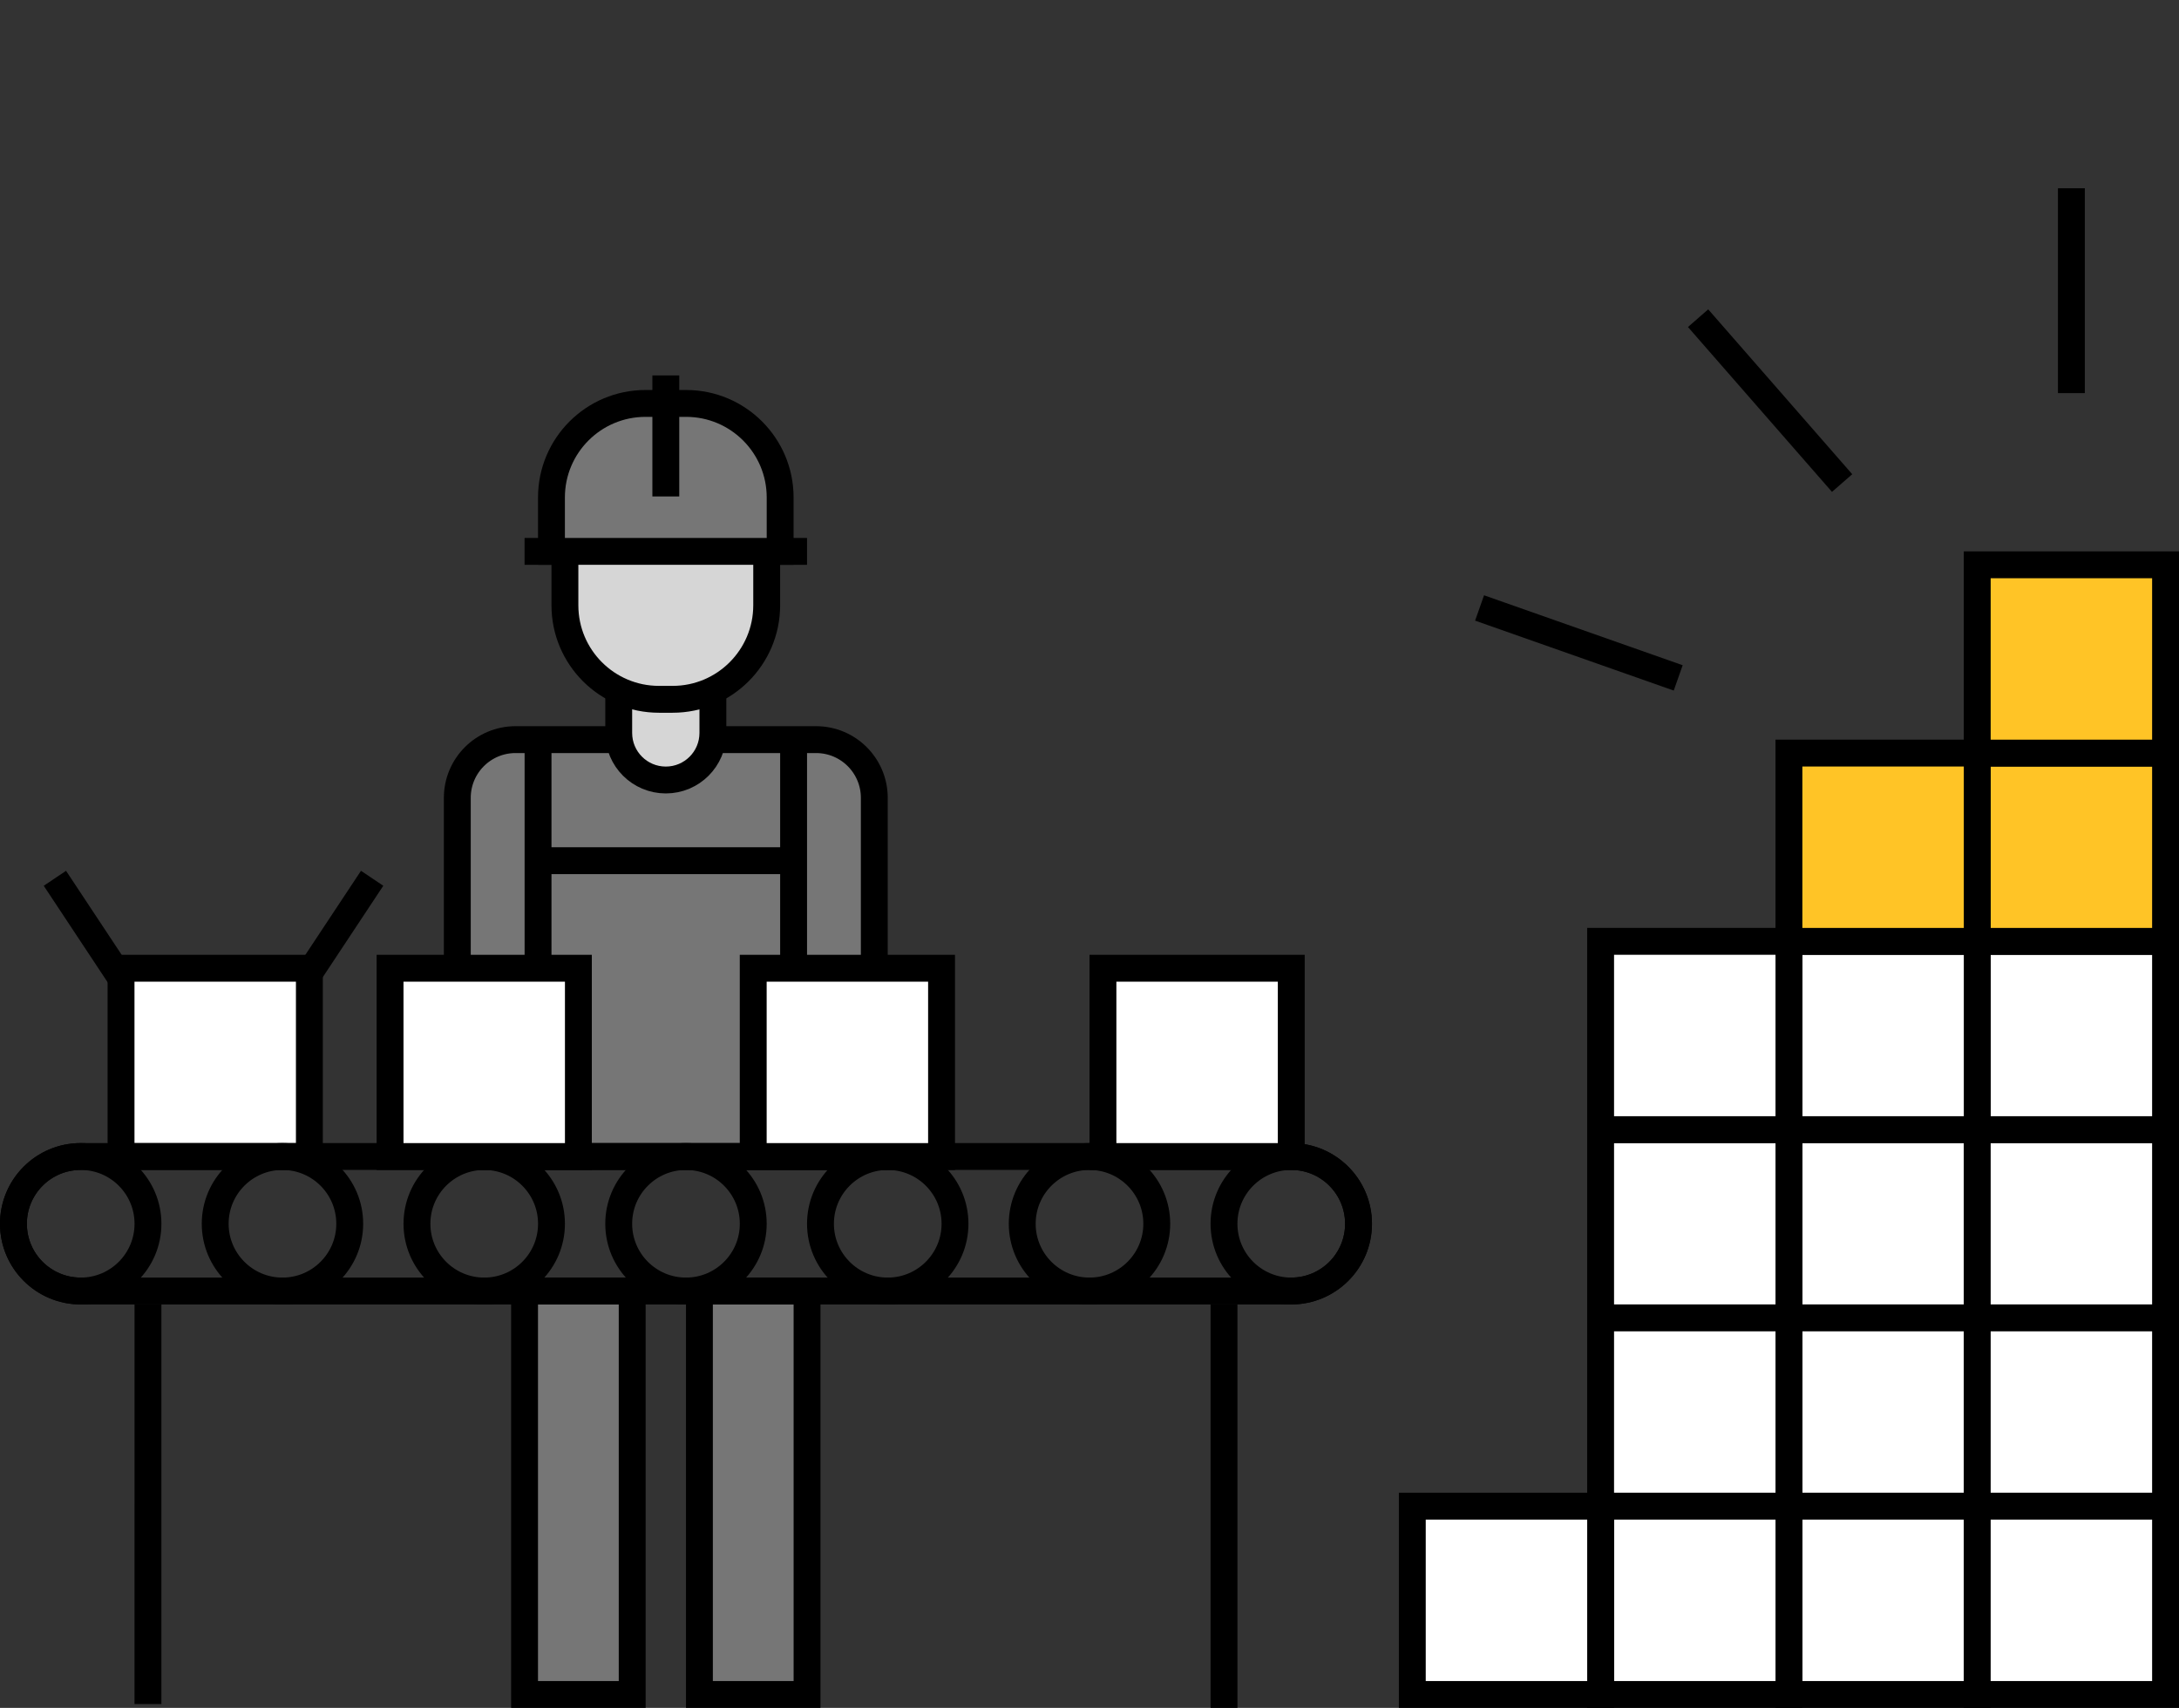 <?xml version="1.0" encoding="UTF-8"?>
<svg xmlns="http://www.w3.org/2000/svg" width="162" height="127" viewBox="0 0 162 127" fill="none">
  <rect x="0" y="0" width="162" height="127" fill="#333333" stroke="none"/>
  <g clip-path="url(#clip0_2488_30255)">
    <path d="M65.001 86.001L33.999 86.001L33.999 59.328C33.999 56.937 35.937 54.999 38.328 54.999L60.672 54.999C63.063 54.999 65.001 56.937 65.001 59.328L65.001 86.001Z" fill="#767676" stroke="black" stroke-width="1.998"></path>
    <path d="M23.001 86.001L8.999 86.001L8.999 71.999L23.001 71.999L23.001 86.001Z" fill="white" stroke="black" stroke-width="1.998"></path>
    <path d="M47.001 126.001L38.999 126.001L38.999 95.999L47.001 95.999L47.001 126.001Z" fill="#767676" stroke="black" stroke-width="1.998"></path>
    <path d="M60.001 126.001L51.999 126.001L51.999 95.999L60.001 95.999L60.001 126.001Z" fill="#767676" stroke="black" stroke-width="1.998"></path>
    <path d="M101.001 91C101.001 93.762 98.762 96.001 96 96.001L6 96.001C3.238 96.001 0.999 93.762 0.999 91C0.999 88.238 3.238 85.999 6 85.999L96 85.999C98.762 85.999 101.001 88.238 101.001 91Z" stroke="black" stroke-width="1.998"></path>
    <line x1="39" y1="41.001" x2="60" y2="41.001" stroke="black" stroke-width="1.998"></line>
    <line x1="59.001" y1="71.443" x2="59.001" y2="54.353" stroke="black" stroke-width="1.998"></line>
    <line x1="40.001" y1="71.443" x2="40.001" y2="54.353" stroke="black" stroke-width="1.998"></line>
    <path d="M11 126.714L11.001 97" stroke="black" stroke-width="1.998"></path>
    <path d="M91 127L91 97" stroke="black" stroke-width="1.998"></path>
    <line y1="-0.999" x2="8.962" y2="-0.999" transform="matrix(-0.552 -0.834 0.83 -0.557 9.857 72.228)" stroke="black" stroke-width="1.998"></line>
    <line y1="-0.999" x2="8.962" y2="-0.999" transform="matrix(0.552 -0.834 -0.83 -0.557 21.891 72.227)" stroke="black" stroke-width="1.998"></line>
    <line x1="40.033" y1="64.001" x2="58.182" y2="64.001" stroke="black" stroke-width="1.998"></line>
    <circle cx="6" cy="91" r="5.001" stroke="black" stroke-width="1.998"></circle>
    <circle cx="36" cy="91" r="5.001" stroke="black" stroke-width="1.998"></circle>
    <circle cx="51" cy="91" r="5.001" stroke="black" stroke-width="1.998"></circle>
    <circle cx="66" cy="91" r="5.001" stroke="black" stroke-width="1.998"></circle>
    <circle cx="81" cy="91" r="5.001" stroke="black" stroke-width="1.998"></circle>
    <circle cx="21" cy="91" r="5.001" stroke="black" stroke-width="1.998"></circle>
    <circle cx="96" cy="91" r="5.001" stroke="black" stroke-width="1.998"></circle>
    <path d="M45.999 49.999H53.001V54.5C53.001 56.434 51.434 58.001 49.5 58.001C47.566 58.001 45.999 56.434 45.999 54.5V49.999Z" fill="#D6D6D6" stroke="black" stroke-width="1.998"></path>
    <path d="M41.999 39.999H57.001V45.008C57.001 48.87 53.87 52.001 50.008 52.001H48.992C45.13 52.001 41.999 48.87 41.999 45.008V39.999Z" fill="#D6D6D6" stroke="black" stroke-width="1.998"></path>
    <path d="M70.001 86.001L55.999 86.001L55.999 71.999L70.001 71.999L70.001 86.001Z" fill="white" stroke="black" stroke-width="1.998"></path>
    <path d="M96.001 86.001L81.999 86.001L81.999 71.999L96.001 71.999L96.001 86.001Z" fill="white" stroke="black" stroke-width="1.998"></path>
    <path d="M43.001 86.001L28.999 86.001L28.999 71.999L43.001 71.999L43.001 86.001Z" fill="white" stroke="black" stroke-width="1.998"></path>
    <path d="M58.001 41.001L40.999 41.001L40.999 36.992C40.999 33.13 44.13 29.999 47.992 29.999L51.008 29.999C54.87 29.999 58.001 33.13 58.001 36.992L58.001 41.001Z" fill="#767676" stroke="black" stroke-width="1.998"></path>
    <line x1="49.501" y1="36.916" x2="49.501" y2="27.916" stroke="black" stroke-width="1.998"></line>
    <path d="M147.001 98.001L132.999 98.001L132.999 83.999L147.001 83.999L147.001 98.001Z" fill="white" stroke="black" stroke-width="1.998"></path>
    <path d="M133.001 98.001L118.999 98.001L118.999 83.999L133.001 83.999L133.001 98.001Z" fill="white" stroke="black" stroke-width="1.998"></path>
    <path d="M161.001 98.001L146.999 98.001L146.999 83.999L161.001 83.999L161.001 98.001Z" fill="white" stroke="black" stroke-width="1.998"></path>
    <path d="M161.001 84.001L146.999 84.001L146.999 69.999L161.001 69.999L161.001 84.001Z" fill="white" stroke="black" stroke-width="1.998"></path>
    <path d="M161.001 70.001L146.999 70.001L146.999 55.999L161.001 55.999L161.001 70.001Z" fill="#FFC426" stroke="black" stroke-width="1.998"></path>
    <path d="M161.001 56.001L146.999 56.001L146.999 41.999L161.001 41.999L161.001 56.001Z" fill="#FFC426" stroke="black" stroke-width="1.998"></path>
    <path d="M147.001 84.001L132.999 84.001L132.999 69.999L147.001 69.999L147.001 84.001Z" fill="white" stroke="black" stroke-width="1.998"></path>
    <path d="M147.001 70.001L132.999 70.001L132.999 55.999L147.001 55.999L147.001 70.001Z" fill="#FFC426" stroke="black" stroke-width="1.998"></path>
    <path d="M133.001 84.001L118.999 84.001L118.999 69.999L133.001 69.999L133.001 84.001Z" fill="white" stroke="black" stroke-width="1.998"></path>
    <path d="M147.001 112.001L132.999 112.001L132.999 97.999L147.001 97.999L147.001 112.001Z" fill="white" stroke="black" stroke-width="1.998"></path>
    <path d="M161.001 112.001L146.999 112.001L146.999 97.999L161.001 97.999L161.001 112.001Z" fill="white" stroke="black" stroke-width="1.998"></path>
    <path d="M147.001 126.001L132.999 126.001L132.999 111.999L147.001 111.999L147.001 126.001Z" fill="white" stroke="black" stroke-width="1.998"></path>
    <path d="M133.001 112.001L118.999 112.001L118.999 97.999L133.001 97.999L133.001 112.001Z" fill="white" stroke="black" stroke-width="1.998"></path>
    <path d="M161.001 126.001L146.999 126.001L146.999 111.999L161.001 111.999L161.001 126.001Z" fill="white" stroke="black" stroke-width="1.998"></path>
    <path d="M133.001 126.001L118.999 126.001L118.999 111.999L133.001 111.999L133.001 126.001Z" fill="white" stroke="black" stroke-width="1.998"></path>
    <path d="M119.001 126.001L104.999 126.001L104.999 111.999L119.001 111.999L119.001 126.001Z" fill="white" stroke="black" stroke-width="1.998"></path>
    <path d="M124.768 50.409L110 45.208" stroke="black" stroke-width="1.998"></path>
    <path d="M154 29.232V14" stroke="black" stroke-width="1.998"></path>
    <path d="M136.953 35.92L126.246 23.66" stroke="black" stroke-width="1.998"></path>
  </g>
  <defs>
    <clipPath id="clip0_2488_30255">
      <rect width="162" height="127" fill="white"></rect>
    </clipPath>
  </defs>
</svg>
